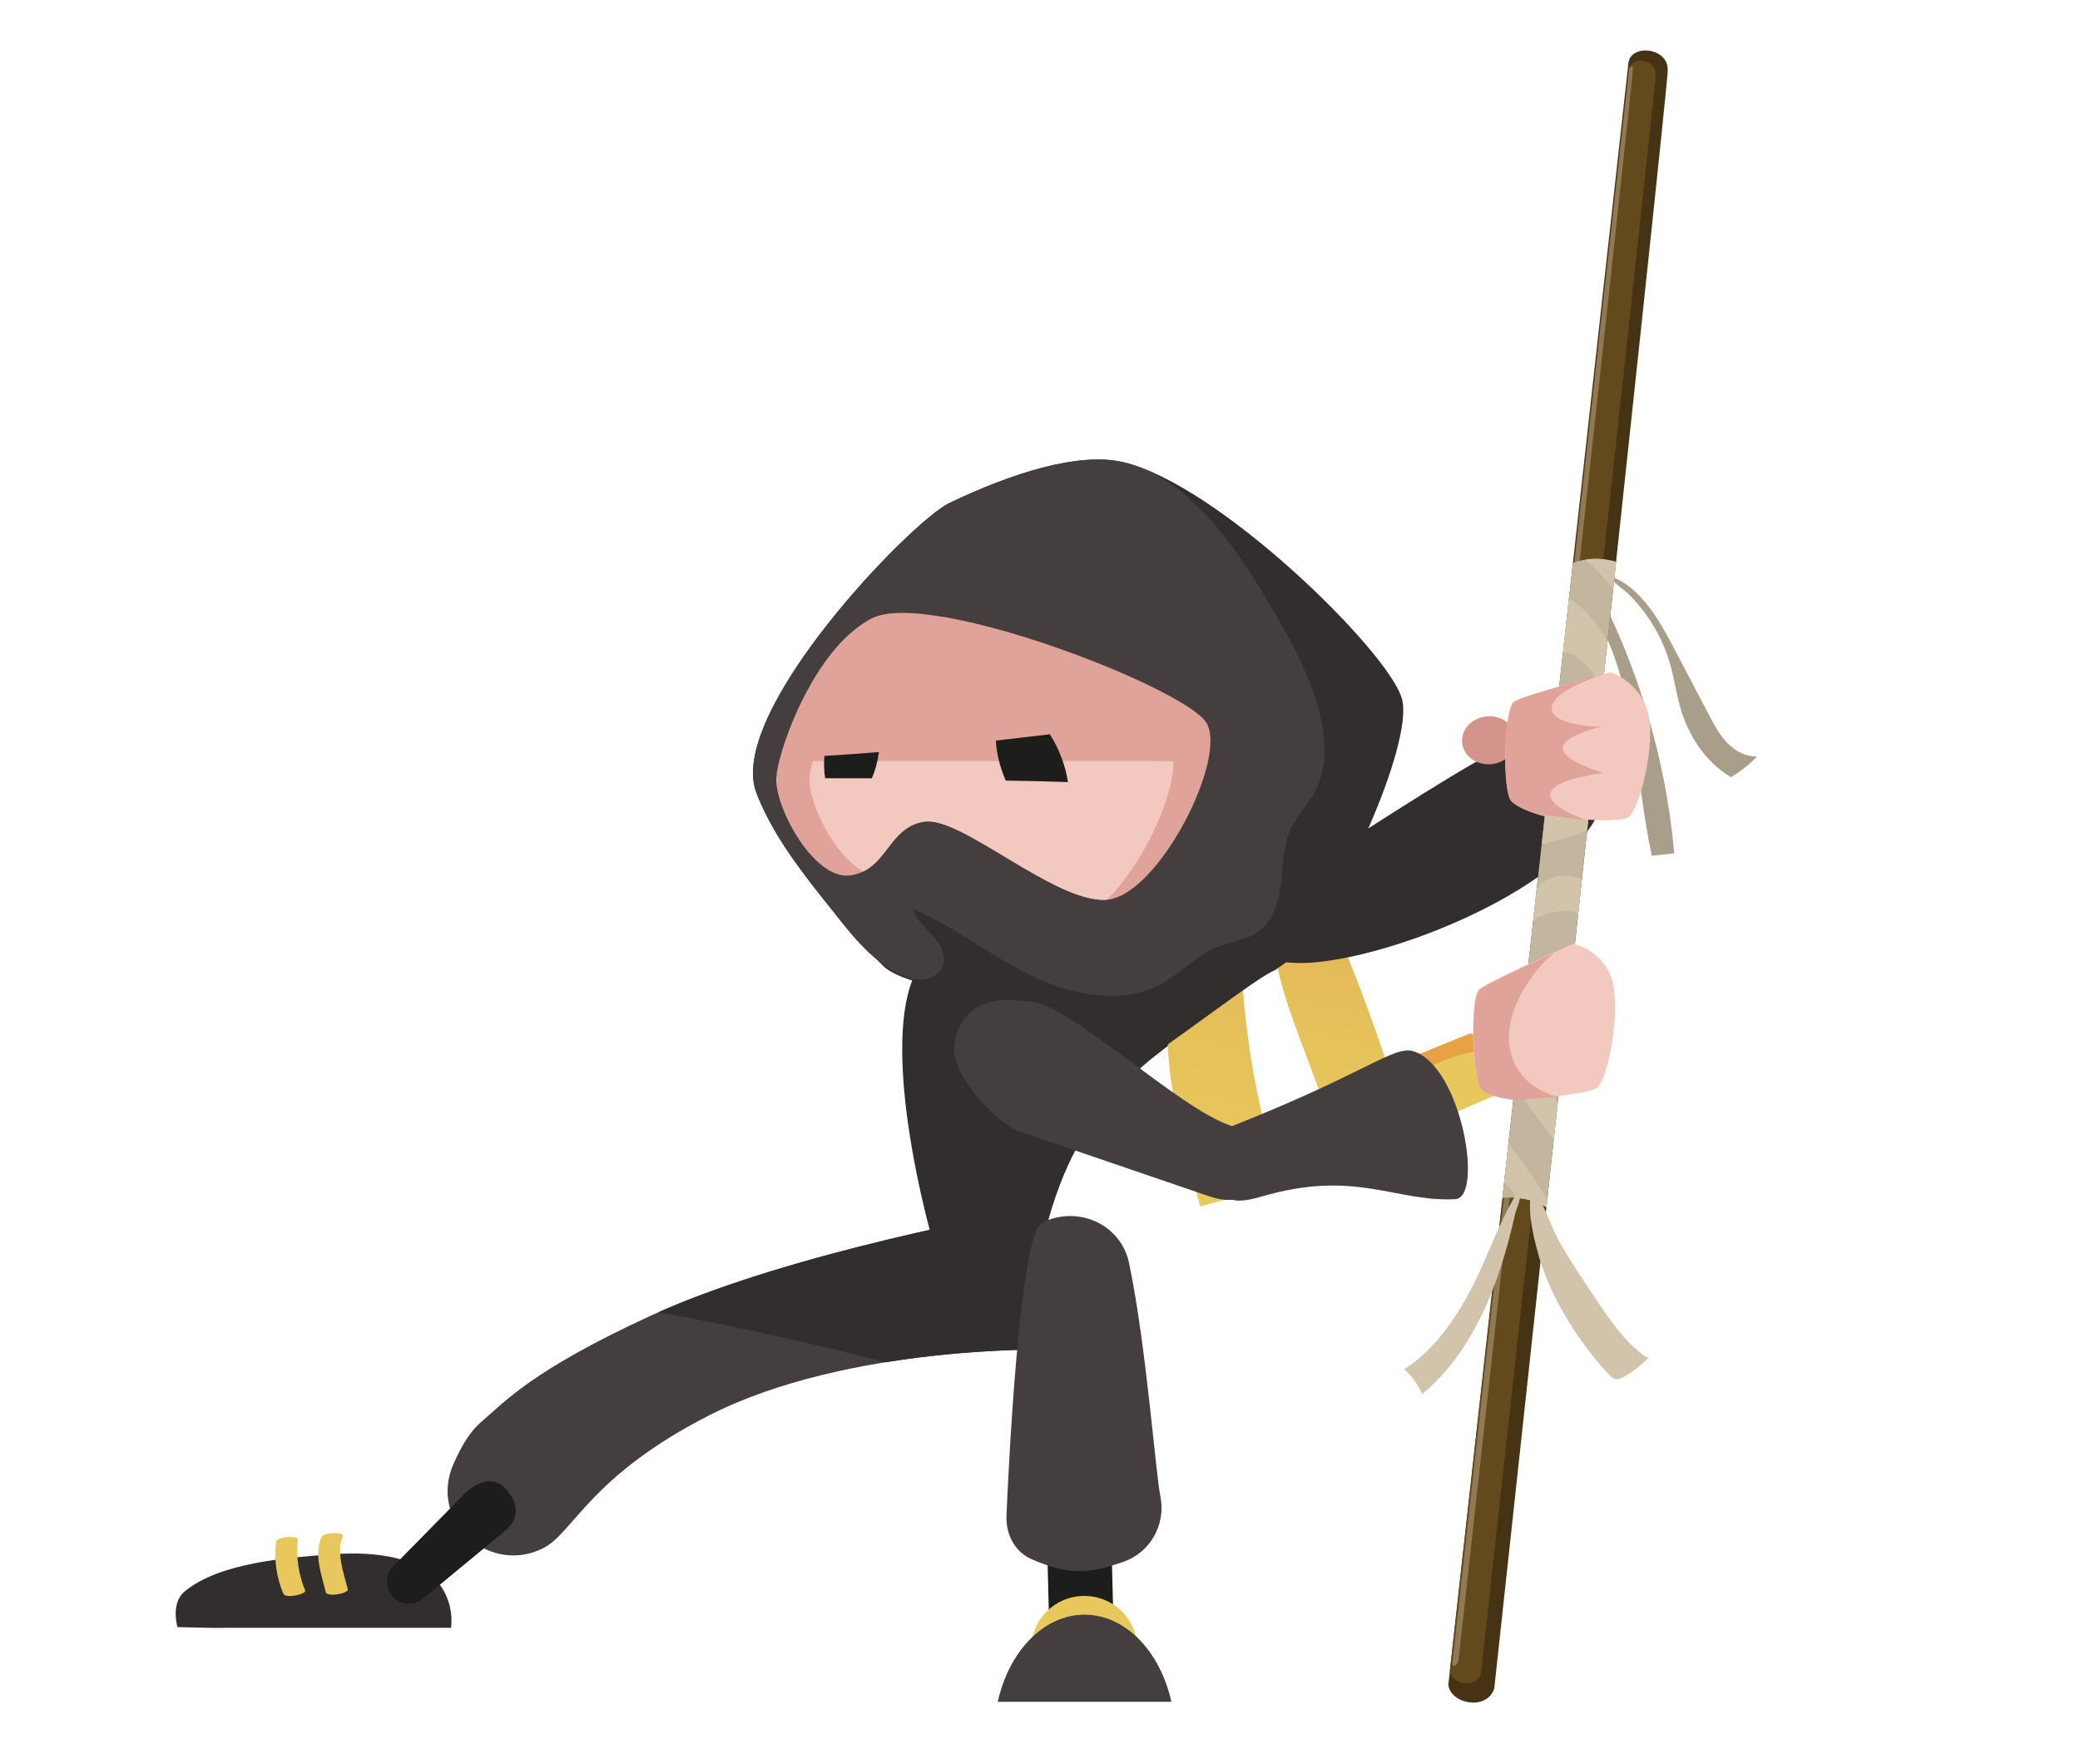 <?xml version="1.0" encoding="UTF-8"?><svg id="g" xmlns="http://www.w3.org/2000/svg" xmlns:xlink="http://www.w3.org/1999/xlink" viewBox="0 0 922.08 781.92"><defs><style>.j{fill:url(#i);}.k{fill:url(#h);}.l{fill:#634a1c;}.m{fill:#c2b69f;}.n{fill:#1d1d1b;}.o{fill:#332e2e;}.p{fill:#e8c85d;}.q{fill:#d1c4ab;}.r{fill:#443e3e;}.s{fill:#e0a39a;}.t{fill:#e8a245;}.u{fill:#a89e8a;}.v{fill:#d2948b;}.w{fill:#f2c8bf;}.x{fill:#8f7a54;}.y{fill:#453313;}</style><linearGradient id="h" x1="13.28" y1="-1768.04" x2="-217.58" y2="-1768.04" gradientTransform="translate(-1190.28 117.78) rotate(103.18)" gradientUnits="userSpaceOnUse"><stop offset="0" stop-color="#e8c95c"/><stop offset=".28" stop-color="#e6c35a"/><stop offset=".64" stop-color="#e3b358"/><stop offset="1" stop-color="#df9d54"/></linearGradient><linearGradient id="i" x1="-11.01" y1="-1814.56" x2="-209.12" y2="-1814.56" xlink:href="#h"/></defs><path class="o" d="M84.68,721.37c1.77.04,3.54.08,5.3.12.46,0,1.36.04,2.15.07,2.86.06,5.73,0,8.58,0h99.25c.68-5.55-.46-11.72-3.53-16.93-10.12-17.17-36.7-16.62-50.37-15.58-19.05,1.46-48.62,3.59-64.15,16.33-4.19,3.43-4.77,9.57-3.28,15.86,2.01.05,4.03.09,6.04.14Z"/><path class="p" d="M122.32,683.56c-.85,7.9.23,15.48,3.26,22.83,1.02,2.48,10.32.13,9.73-1.31-3.03-7.35-4.12-14.93-3.26-22.83.17-1.56-9.44-1.36-9.73,1.31Z"/><path class="p" d="M142.54,681.33c-3.48,7.51.04,16.87,1.89,24.44.57,2.33,10.19.59,9.73-1.31-1.7-6.98-5.35-16.63-2.13-23.59.8-1.73-8.42-1.84-9.49.46Z"/><path class="r" d="M450.79,537.29s-100.67,17.66-161.86,45.71c-53.18,24.37-65.53,38.72-75.22,46.96-6.18,5.25-9.7,12.38-12.7,19.02-.66,1.47-1.2,3-1.61,4.58-.06.22-.11.43-.16.65-1.74,7.23-.61,14.04,2.42,19.71,4.52,8.46,13.26,14.39,22.98,15.4,5.41.56,11.13-.4,16.58-3.29,13.03-6.91,20.82-32.1,73.43-58.79,61.24-31.07,150.28-29,150.28-29l-14.13-60.95Z"/><path class="o" d="M307.66,584.66c28.49,5.47,56.77,11.95,84.86,19.18,39.53-6.37,72.39-5.6,72.39-5.6l-14.13-60.95s-97.67,17.14-159.07,44.45c5.32.94,10.64,1.91,15.95,2.93Z"/><path class="n" d="M173.56,707.15c-3.29-4.19-2.62-10.25,1.52-13.62l31.78-32.32c4.19-3.41,11.63-8.05,17.66-.89.04.05-.04-.05,0,0,7.16,8.27,3.7,14.74-.45,18.11l-36.64,30.28c-4.19,3.41-10.35,2.78-13.76-1.41-.04-.05-.08-.09-.11-.14Z"/><path class="o" d="M416.52,420.31c25.82-11.56,155.69.37,108.75,37.74-22.78,16.85-54.4,38.58-65.33,104.85-2.14,12.98-44.96,16.85-46.87-14.14-13.57-50.62-22.37-116.89,3.45-128.45Z"/><path class="n" d="M479.47,735.21c-7.76.05-14.16-6.12-14.35-13.91l-2.72-108.86c-.2-7.87,6.03-14.42,13.9-14.61.09,0,.17,0,.26,0,7.76-.05,14.16,6.12,14.35,13.91l2.72,108.86c.2,7.87-6.03,14.42-13.9,14.61-.09,0-.17,0-.26,0Z"/><path class="r" d="M446.19,671.88c-.34,8.24,3.66,16.03,11.22,19.3,16.1,6.93,24.45,6.71,40.64,1.11,12-4.15,18.91-16.72,16.34-29.14-2.12-10.23-6.19-66.39-13.84-103.15-3.62-17.4-22.64-25.85-38.61-18.04-10.01,4.9-15.01,111.78-15.76,129.92Z"/><ellipse class="p" cx="480.69" cy="730.41" rx="23.4" ry="22.98"/><path class="r" d="M442.29,754.37c4.98-22.35,20.33-38.63,38.5-38.63,18.18,0,33.53,16.28,38.5,38.63h-77.01Z"/><path class="k" d="M557.34,308.01c-.43,6.08-22.58,111.69,8.97,211.18.73,2.31,1.56,4.66,2.44,7.03-12.36,2.08-24.59,5.16-36.68,8.53-6.93-25.56-16.13-55.29-14.47-87.57,2.69-49.4,12.58-99.97,30.92-145.69l8.83,6.52Z"/><path class="j" d="M576.45,323.57c6.09,39.05,9.62,72.02,22.11,103.35,15.87,39.82,24.87,72.25,36.97,104.81-8.88-2.85-18.1-4.88-27.74-5.85-3.23-.33-6.45-.51-9.66-.61-4.12-13.92-8.61-28.45-12.41-39.21-10.06-28.51-17.86-43.79-21.62-69.36-3.45-23.47,4.04-101.92,4.04-101.92l8.3,8.79Z"/><path class="o" d="M583.69,396.55c-3.51,16.9-2.34,22.27-15.33,31.31-1.06.73-2.17,1.5-3.35,2.29-7.72,2.96-41.54,29.74-70.76,48.99-17.27,11.38-32.95,20.13-40.69,19.77-80.77-54.51,138.82-144.21,130.13-102.36Z"/><path class="o" d="M559.34,415.16c4.52-16.66,3.68-22.08,17.19-30.33,1.1-.67,2.26-1.36,3.48-2.08,7.88-2.48,43.25-27.18,73.59-44.63,17.92-10.32,34.1-18.11,41.81-17.28,77.33,59.28-147.26,135.57-136.07,94.33Z"/><path class="u" d="M730.39,268.29c4.82,5.99,8.42,12.84,12,19.64,5.06,9.63,10.11,19.26,15.17,28.88,2.32,4.42,4.69,8.91,8.16,12.51s8.26,6.23,13.25,5.97c-3.44,3.55-7.35,6.66-11.6,9.2-11.3-6.62-18.95-18.42-22.53-31.01-1.73-6.1-2.6-12.42-4.29-18.53-2.14-7.75-5.65-15.11-10.25-21.7-2.38-3.41-5.05-6.62-7.98-9.57-2.37-2.39-6.93-4.9-8.02-7.87,6.3,1.55,12.13,7.55,16.1,12.47Z"/><path class="u" d="M742.21,378.28c-3.31.34-6.63.68-9.94,1.03-4.03-18.39-5.6-37.22-8.71-55.79-3.11-18.57-7.88-37.19-17.66-53.28-1.23-2.03-4.69-7.97-1.23-9.87,3.41-1.87,5.48,4.92,6.64,7.29,4.09,8.36,7.81,16.9,11.14,25.58,6.67,17.37,11.8,35.33,15.33,53.6,2,10.4,3.49,20.89,4.43,31.44Z"/><path class="y" d="M739.26,31.71c1.2-1.33-76.85,716.76-76.85,716.76-3.24,9.93-19.2,6.92-20.37-1.55L721.78,29.02c0-10.23,18.66-8.13,17.48,2.68Z"/><path class="l" d="M733.92,33.29c.82-.9-77.41,708.63-77.41,708.63-2.2,6.73-13,4.69-13.8-1.05L722.08,31.47c0-6.93,12.64-5.5,11.84,1.82Z"/><path class="x" d="M723.8,31.22c.82-.9-77.23,704.9-77.23,704.9.11.54-2.6,4.55-2.71.98L722.08,31.47c-.09-2.11,2.44-3.12,1.72-.25Z"/><path class="m" d="M676.92,531.67c3.2.69,6.08,1.9,8.62,3.51,9.78-90.31,21.14-195.41,30.89-286.15-1.22-.33-2.43-.6-3.61-.83-4.96-.95-10.53-.52-15.52,1.29l-31.27,281.47c3.59-.3,7.26-.08,10.9.71Z"/><path class="q" d="M710.6,255.73c1.56,1.73,3.06,3.51,4.54,5.31.43-4.02.86-8.03,1.29-12.01-1.22-.33-2.43-.6-3.61-.83-3.19-.61-6.64-.64-10.02-.11,2.74,2.36,5.32,4.91,7.8,7.64Z"/><path class="q" d="M710.34,305.68c.75-6.95,1.49-13.85,2.23-20.7-2.43-7.05-13.94-19.45-17.08-19.24l-2.63,23.71c4.81-2.07,15.85,10,17.48,16.23Z"/><path class="q" d="M686.19,451.3c2.73,3.3,5.06,6.87,7.29,10.5,1.23-11.41,2.48-22.92,3.73-34.48-4.2,1.27-8.5,2.26-12.88,2.5-2.38.13-4.72-.02-7.04-.35l-1.37,12.3c3.89,2.62,7.23,5.87,10.26,9.53Z"/><path class="q" d="M676.19,488.18c2.91,3.98,5.89,7.91,8.8,11.88,1.28,1.75,2.54,3.51,3.79,5.29.6-5.54,1.2-11.1,1.81-16.72-4.26-6.34-7.78-13.17-12.24-19.38-1.49-2.08-3.05-4.05-4.81-5.84l-2.08,18.71c1.5,2.1,3.28,4.07,4.74,6.06Z"/><path class="q" d="M672.48,511.85c-1.26-1.7-2.51-3.41-3.77-5.12l-1.91,17.17c2.21,1.98,3.99,4.39,5.44,7.07,1.56.13,3.12.36,4.68.7,3.2.69,6.08,1.9,8.62,3.51.12-1.12.24-2.26.37-3.38-3.94-6.98-8.66-13.5-13.43-19.95Z"/><path class="q" d="M699.55,405.69c.57-5.24,1.13-10.48,1.7-15.72-5.41-3.41-18.2-2.04-20.12,5.07l-1.61,14.48c-.1-4.91,18.73-7.87,20.03-3.82Z"/><path class="q" d="M695.32,371.01c2.83-.88,5.85-1.7,8.32-3.16.61-5.68,1.22-11.35,1.83-17-2.9.47-5.82.84-8.74,1.11-3.62.33-7.25.5-10.88.57l-2.4,21.62c4.01-.75,7.99-1.92,11.87-3.14Z"/><path class="q" d="M707.73,329.89c.03-.26.06-.52.08-.78-1.03-7.29-15.94-21.74-17.31-18.47l-2.4,21.59c2.75-5.44,15.7-5.54,19.63-2.34Z"/><path class="q" d="M707.31,575.6c6.27,9.37,12.73,18.94,21.85,25.55.65.47,1.7.86,2.13.19-3.31,3.52-7.15,6.53-11.35,8.91-1.19.67-2.54,1.32-3.87,1.04-1.2-.25-2.12-1.19-2.96-2.09-8-8.66-14.97-18.27-20.73-28.55-4.58-8.18-8.38-16.87-10.8-25.94-2.11-7.93-5.04-20.13-2.07-28.04,5.15,6.82,7.94,17.23,12.4,24.87,4.81,8.23,10.11,16.15,15.4,24.07Z"/><path class="q" d="M671.56,538.56c-6.63,29.63-17.82,59.94-41.1,79.44-1.79-4.21-4.53-8.02-7.96-11.05,13.56-8.71,23-22.56,30.34-36.91,7.15-13.98,12.07-29.65,20.67-42.82,1.7,2.6-1.28,8.3-1.96,11.33Z"/><path class="v" d="M671.33,324.41c2.22,5.51-1.02,11.64-7.24,13.71-6.22,2.06-13.06-.73-15.27-6.23-2.22-5.51,1.02-11.64,7.24-13.71,6.22-2.06,13.06.73,15.27,6.23Z"/><path class="w" d="M721.57,362.46c-2.48,1.39-10.98,1.3-19.23.8-1.44-.08-2.89-.19-4.29-.28h-.04c-7.43-.56-13.7-1.28-13.7-1.28,0,0-.73-.18-1.91-.53-3.05-.9-9.09-2.95-12.25-5.88-4.37-4.06-3.49-41.4,1.12-44.3,4.63-2.9,42.83-12.97,42.83-12.97,0,0,12.54,4.02,16.4,17.6,3.86,13.57-3.7,43.87-8.95,46.84Z"/><path class="s" d="M710.76,342.61c-28.56,4.09-30.87,12.05-8.42,20.65.28.1.55.22.83.32l-5.12-.59h-.04s-15.6-1.81-15.6-1.81c-3.05-.9-9.09-2.95-12.25-5.88-4.37-4.06-3.49-41.4,1.12-44.3,4.63-2.9,42.83-12.97,42.83-12.97-34.25,9.8-34.16,23.36-4.5,24.07-25.46,6.99-19.52,13.79,1.14,20.52Z"/><path class="r" d="M545,498.75c-22.97-7.99-69.61-52.62-88.12-55.08-8.95-1.2-30.85-2.76-33.77,19.19-2.06,12.79,17.1,33.42,27.75,38.3l85.53,29.23c24.8,8.61,35.18-22.38,8.6-31.64Z"/><path class="p" d="M666.16,484.12c-.52-6.16-1.73-11.92-5.08-17.78-2.32-4.05-5.64-6.33-9.23-8.35l-36.34,14.81,9.7,28.78,40.95-17.46Z"/><path class="t" d="M623.14,478.18c8.05-4.22,16.38-8.51,25.21-10.83,4-1.05,8.15-1.66,12.32-1.83-2.28-3.5-5.35-5.61-8.67-7.48l-36.34,14.81,2.69,7.97c1.59-.93,3.22-1.8,4.8-2.63Z"/><path class="r" d="M645.09,531.56c-27.03,1.27-44.35-13.52-86.64-.94-10.94,3.05-14.63,1.9-23.67-5.73-8.74-12-2.21-17.44,8.93-24.1.7-.46,1.31-1.15,2.15-1.49,61.04-24.1,72.14-36.26,81.06-33.22,21.12,7.18,30.86,64.88,18.16,65.47Z"/><path class="w" d="M708.08,482.04c-2.36,1.81-10.74,3.11-18.88,3.97-1.42.15-2.85.28-4.23.43h-.04c-7.34.66-13.55.97-13.55.97,0,0-.73-.06-1.91-.22-3.05-.41-9.1-1.48-12.38-3.91-4.53-3.37-5.71-41.11-1.34-44.78,4.4-3.68,41.44-20.09,41.44-20.09,0,0,12.56,1.99,17.11,15.02,4.55,13.03-1.23,44.77-6.23,48.62Z"/><path class="s" d="M684.21,483.83c-8.59-4.04-14.52-11.97-15.25-21.8-.63-8.54,2.68-17.25,7.14-24.57,2.28-3.74,4.96-7.26,7.92-10.48,1.5-1.63,3.11-3.11,4.76-4.55-11.22,5.09-29.83,13.7-32.86,16.24-4.38,3.68-3.19,41.41,1.34,44.78,3.27,2.43,9.33,3.5,12.38,3.91,1.18.16,1.91.22,1.91.22,0,0,6.2-.3,13.55-.96h.04c1.38-.15,2.81-.28,4.23-.44.09,0,.18-.02.27-.03-1.86-.72-3.67-1.51-5.42-2.33Z"/><path class="o" d="M621.54,309.9c5.23,19.68-28.43,93.61-44.06,104.79-28.33,20.28-47.72,26.53-47.72,26.53l-61.93,3.87s-64.27-4.95-76.25-16.87c-22.6-22.49-48.2-55.08-56.34-76.94-13.22-35.52,68.76-120.26,85.63-128.32,28.11-13.42,57.24-22.58,76.9-18.13,42.2,9.56,118.27,84.39,123.76,105.06Z"/><path class="r" d="M583.57,311.01c4.23,13.71,5.43,27.51-.23,39.03-3.06,6.22-8.27,11.21-11.18,17.5-3.39,7.32-3.36,15.68-4.27,23.69-.9,8.02-3.21,16.59-9.65,21.44-5.56,4.19-13,4.71-19.42,7.41-8.49,3.58-14.87,10.82-22.85,15.43-17.58,10.15-40.13,5.96-58.41-2.86-18.28-8.82-34.38-21.82-53.01-29.87,1.42,4.79,5.51,8.2,8.86,11.91,3.35,3.71,6.23,8.82,4.5,13.51-1.78,4.84-7.91,6.86-12.94,5.75-16.99-3.74-30.1-23.11-40.23-35.76-11.37-14.21-23.07-29.71-29.47-46.92-13.22-35.52,68.76-120.26,85.63-128.32,28.11-13.42,57.24-22.58,76.9-18.13,28.52,6.46,49.09,36.52,63.17,59.93,7.34,12.21,17.34,29.16,22.62,46.25Z"/><path class="s" d="M490.74,398.82c-.18.03-.38.03-.57.05-23.01,1.08-64.01-37.13-80.35-34.67-6.83,1.03-10.81,4.92-14.32,9.3-4.89,6.07-8.87,13.08-18.39,14.51-.69.1-1.4.14-2.08.12-15.72-.44-31.83-31.31-30.88-43.61.85-10.96,12.52-44.98,31.77-62.85,3.31-3.08,6.84-5.66,10.57-7.58,25.49-13.07,138.44,30.56,148.27,46.21,9.74,15.51-21.06,76.49-44.02,78.54Z"/><path class="w" d="M514.58,337.39c-1.1-.02-2.19-.04-3.29-.05-.2,0-.39,0-.54,0-2.75,0-5.51-.01-8.26-.01h-142.21c-.76,3.02-1.23,5.58-1.37,7.45-.81,10.45,10.69,34.28,23.8,41.5,5.74-2.77,9-8.06,12.79-12.79,3.51-4.38,7.49-8.27,14.32-9.3,16.34-2.46,57.35,35.75,80.35,34.67.19-.02.38-.01.57-.05,15.49-15.18,29.65-44.96,29.47-61.3-1.88-.04-3.75-.09-5.63-.12Z"/><path class="n" d="M465.39,325.48c-7.97.94-15.95,1.89-23.92,2.8.21,4.53,1.29,9.71,3.31,15.05.35.91.71,1.81,1.09,2.68,9.19.13,18.38.34,27.57.66-.51-3.44-1.47-7.14-2.9-10.91-1.43-3.78-3.2-7.24-5.14-10.28Z"/><path class="n" d="M365.46,335.08c-.29,3.57-.15,6.93.35,9.88,6.9.01,13.8.02,20.7.04,1.41-3.3,2.48-7.13,3.07-11.23.02-.13.03-.26.05-.4-8.05.63-16.11,1.2-24.17,1.71Z"/></svg>